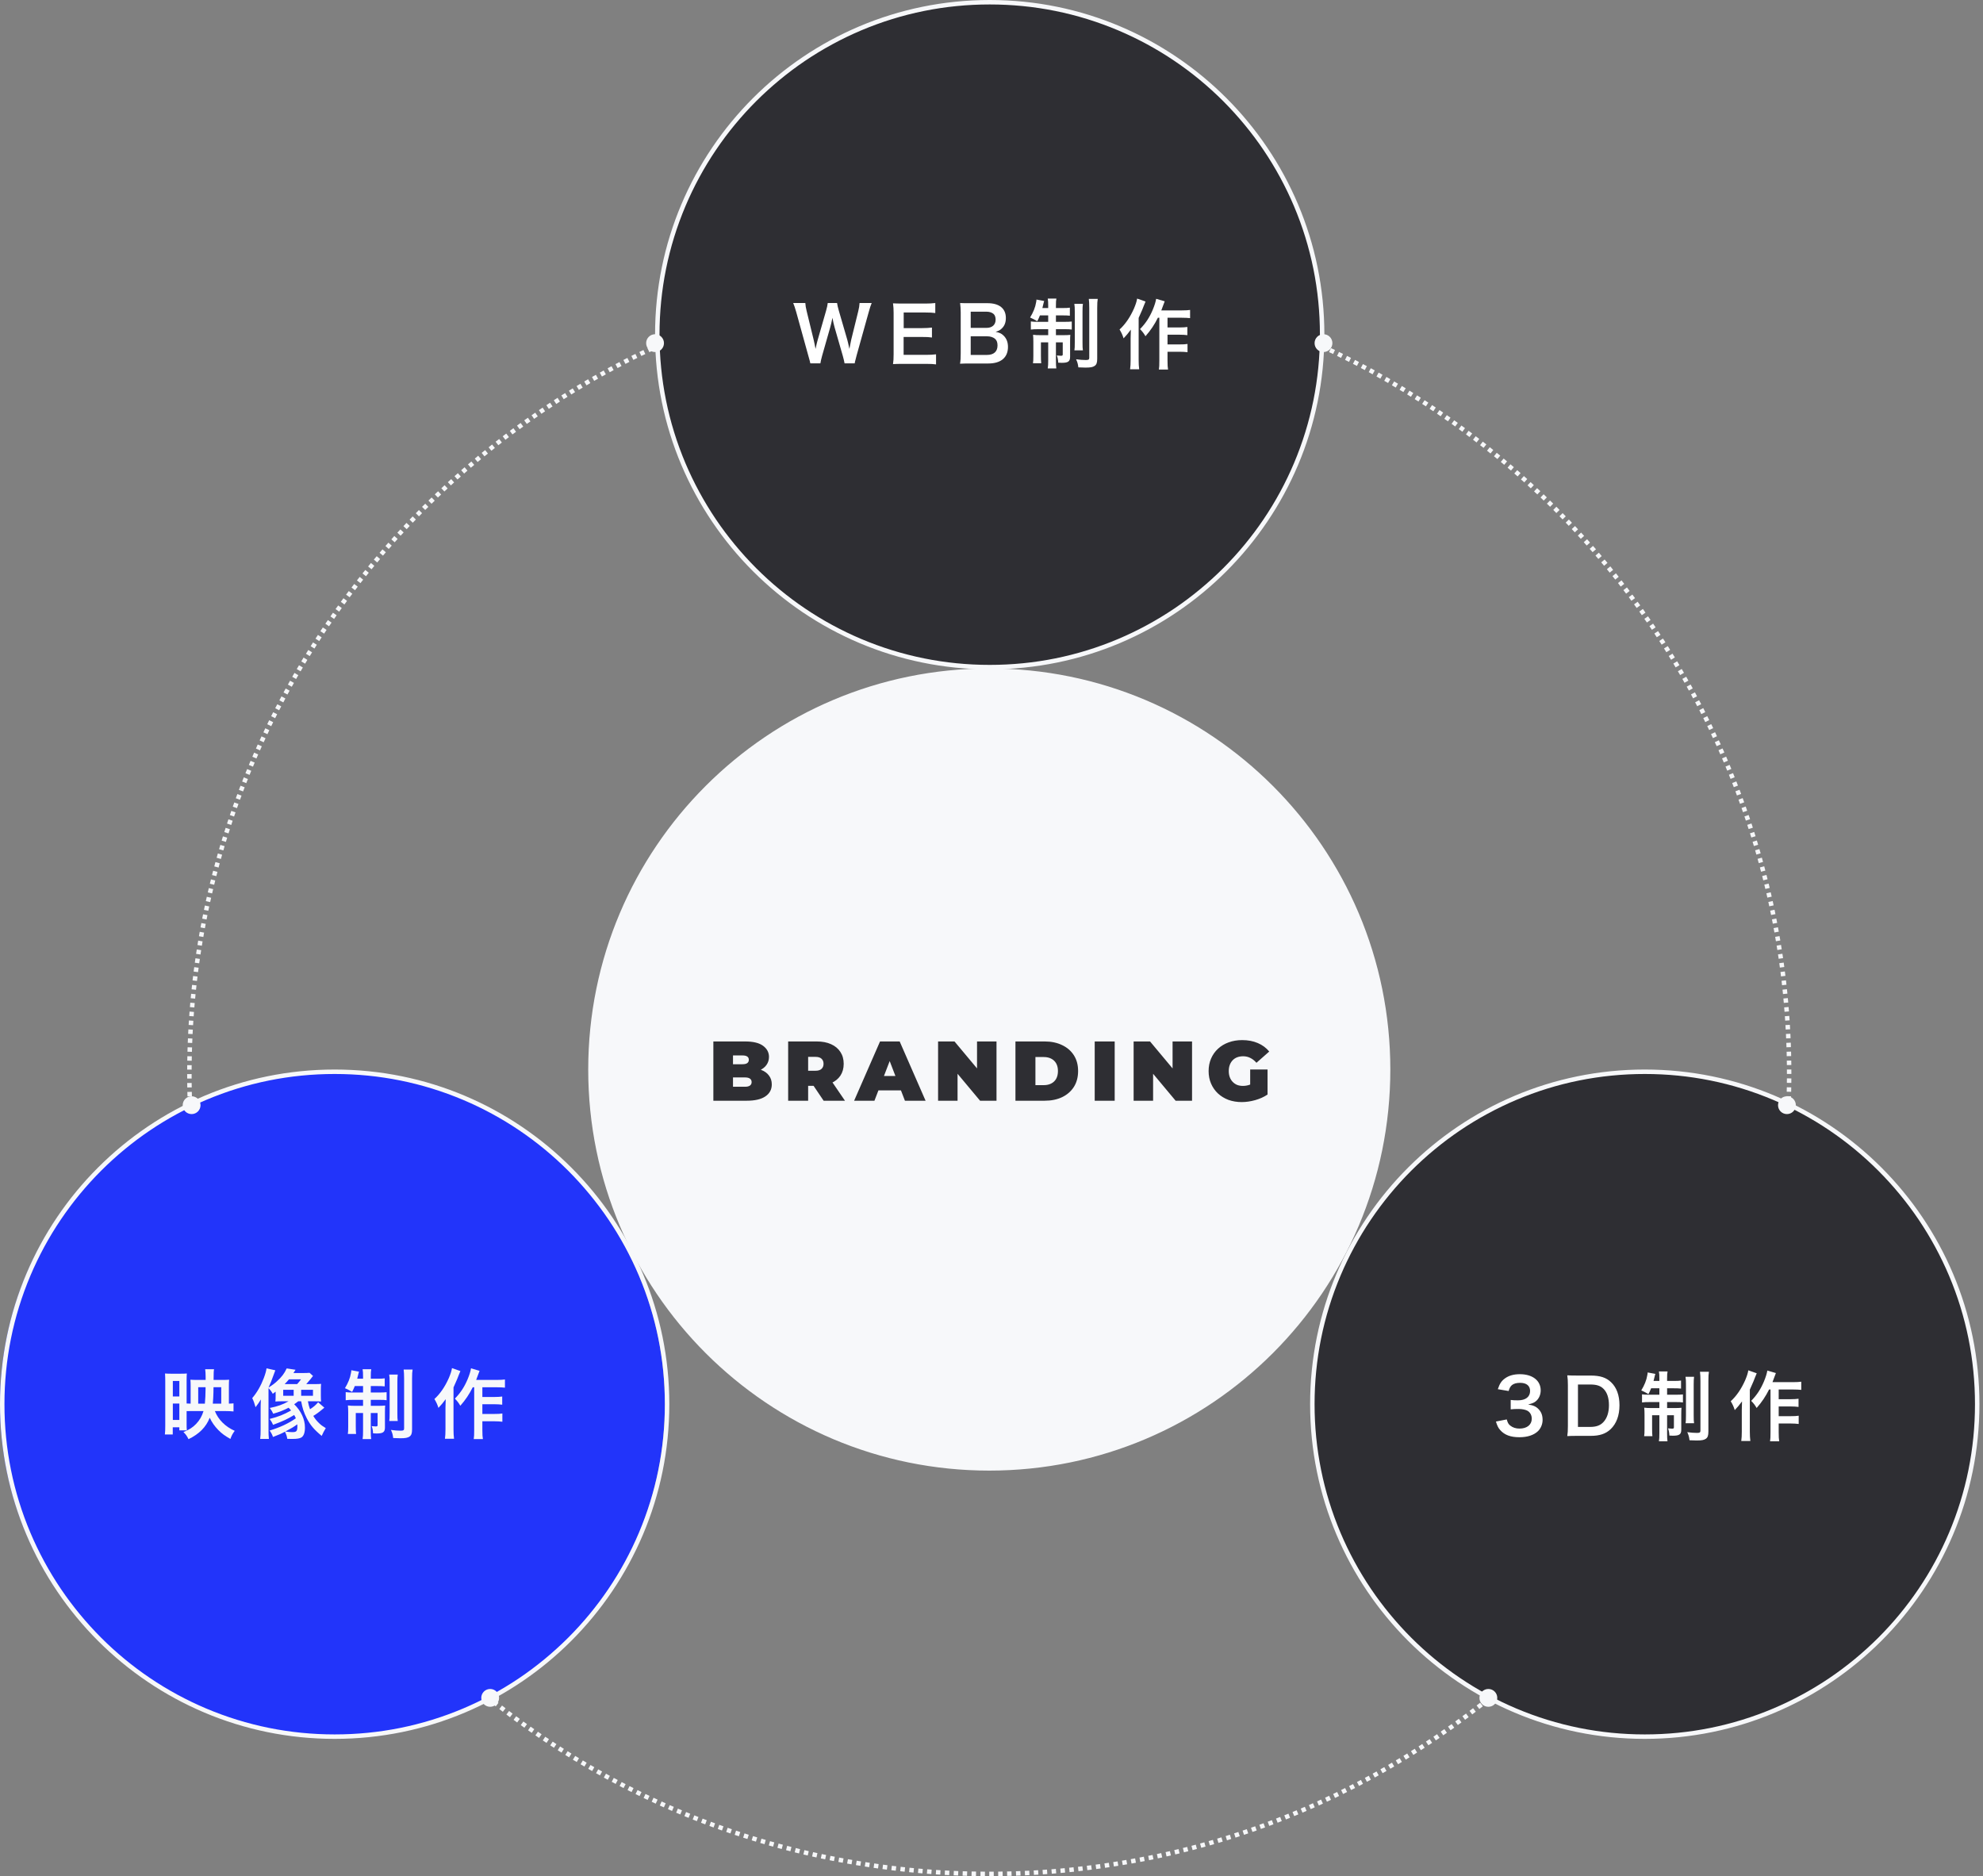 <svg width="445" height="421" viewBox="0 0 445 421" fill="none" xmlns="http://www.w3.org/2000/svg">
<rect x="0" y="0" width="445" height="421" fill="#808080" stroke="none"/>
<path d="M222 420.5C321.135 420.5 401.5 340.135 401.5 241C401.5 141.865 321.135 61.5 222 61.5C122.865 61.5 42.5 141.865 42.5 241C42.5 340.135 122.865 420.5 222 420.5Z" stroke="#F7F8FA" stroke-dasharray="1 1"/>
<path d="M222.1 149.7C212.03 149.7 202.26 147.73 193.06 143.84C188.64 141.97 184.38 139.66 180.39 136.96C176.44 134.29 172.72 131.23 169.35 127.85C165.97 124.47 162.91 120.76 160.24 116.81C157.55 112.82 155.23 108.56 153.36 104.14C149.47 94.94 147.5 85.17 147.5 75.1C147.5 65.03 149.47 55.26 153.36 46.06C155.23 41.64 157.54 37.38 160.24 33.39C162.91 29.44 165.97 25.72 169.35 22.35C172.73 18.97 176.44 15.91 180.39 13.24C184.38 10.55 188.64 8.23 193.06 6.36C202.26 2.47 212.03 0.5 222.1 0.5C232.17 0.5 241.94 2.47 251.14 6.36C255.56 8.23 259.82 10.54 263.81 13.24C267.76 15.91 271.48 18.97 274.85 22.35C278.23 25.73 281.29 29.44 283.96 33.39C286.65 37.38 288.97 41.64 290.84 46.06C294.73 55.26 296.7 65.03 296.7 75.1C296.7 85.17 294.73 94.94 290.84 104.14C288.97 108.56 286.66 112.82 283.96 116.81C281.29 120.76 278.23 124.48 274.85 127.85C271.47 131.23 267.76 134.29 263.81 136.96C259.82 139.65 255.56 141.97 251.14 143.84C241.94 147.73 232.17 149.7 222.1 149.7Z" fill="#2E2E33"/>
<path d="M222.1 1C212.1 1 202.39 2.96 193.26 6.82C188.87 8.68 184.63 10.98 180.67 13.65C176.75 16.3 173.06 19.35 169.7 22.7C166.35 26.05 163.3 29.74 160.65 33.67C157.97 37.63 155.68 41.87 153.82 46.26C149.96 55.4 148 65.1 148 75.1C148 85.1 149.96 94.81 153.82 103.94C155.68 108.33 157.98 112.57 160.65 116.53C163.3 120.45 166.35 124.14 169.7 127.5C173.05 130.85 176.74 133.9 180.67 136.55C184.63 139.23 188.87 141.52 193.26 143.38C202.4 147.24 212.1 149.2 222.1 149.2C232.1 149.2 241.81 147.24 250.94 143.38C255.33 141.52 259.57 139.22 263.53 136.55C267.45 133.9 271.14 130.85 274.5 127.5C277.85 124.15 280.9 120.46 283.55 116.53C286.23 112.57 288.52 108.33 290.38 103.94C294.24 94.8 296.2 85.1 296.2 75.1C296.2 65.1 294.24 55.39 290.38 46.26C288.52 41.87 286.22 37.63 283.55 33.67C280.9 29.75 277.85 26.06 274.5 22.7C271.15 19.35 267.46 16.3 263.53 13.65C259.57 10.97 255.33 8.68 250.94 6.82C241.8 2.96 232.1 1 222.1 1ZM222.1 0C263.58 0 297.2 33.62 297.2 75.1C297.2 116.58 263.58 150.2 222.1 150.2C180.62 150.2 147 116.58 147 75.1C147 33.62 180.62 0 222.1 0Z" fill="#F7F8FA"/>
<path d="M74.6 389.7C64.53 389.7 54.76 387.73 45.56 383.84C41.14 381.97 36.88 379.66 32.89 376.96C28.94 374.29 25.22 371.23 21.85 367.85C18.47 364.47 15.41 360.76 12.74 356.81C10.05 352.82 7.73 348.56 5.86 344.14C1.97 334.94 0 325.17 0 315.1C0 305.03 1.97 295.26 5.86 286.06C7.73 281.64 10.04 277.38 12.74 273.39C15.41 269.44 18.47 265.72 21.85 262.35C25.23 258.97 28.94 255.91 32.89 253.24C36.88 250.55 41.14 248.23 45.56 246.36C54.76 242.47 64.53 240.5 74.6 240.5C84.67 240.5 94.44 242.47 103.64 246.36C108.06 248.23 112.32 250.54 116.31 253.24C120.26 255.91 123.98 258.97 127.35 262.35C130.73 265.73 133.79 269.44 136.46 273.39C139.15 277.38 141.47 281.64 143.34 286.06C147.23 295.26 149.2 305.03 149.2 315.1C149.2 325.17 147.23 334.94 143.34 344.14C141.47 348.56 139.16 352.82 136.46 356.81C133.79 360.76 130.73 364.48 127.35 367.85C123.97 371.23 120.26 374.29 116.31 376.96C112.32 379.65 108.06 381.97 103.64 383.84C94.44 387.73 84.67 389.7 74.6 389.7Z" fill="#2234FA"/>
<path d="M75.1 241C65.1 241 55.39 242.96 46.26 246.82C41.87 248.68 37.63 250.98 33.67 253.65C29.75 256.3 26.06 259.35 22.7 262.7C19.35 266.05 16.3 269.74 13.65 273.67C10.97 277.63 8.68 281.87 6.82 286.26C2.96 295.4 1 305.1 1 315.1C1 325.1 2.96 334.81 6.82 343.94C8.68 348.33 10.98 352.57 13.65 356.53C16.3 360.45 19.35 364.14 22.7 367.5C26.05 370.85 29.74 373.9 33.67 376.55C37.63 379.23 41.87 381.52 46.26 383.38C55.4 387.24 65.1 389.2 75.1 389.2C85.1 389.2 94.81 387.24 103.94 383.38C108.33 381.52 112.57 379.22 116.53 376.55C120.45 373.9 124.14 370.85 127.5 367.5C130.85 364.15 133.9 360.46 136.55 356.53C139.23 352.57 141.52 348.33 143.38 343.94C147.24 334.8 149.2 325.1 149.2 315.1C149.2 305.1 147.24 295.39 143.38 286.26C141.52 281.87 139.22 277.63 136.55 273.67C133.9 269.75 130.85 266.06 127.5 262.7C124.15 259.35 120.46 256.3 116.53 253.65C112.57 250.97 108.33 248.68 103.94 246.82C94.8 242.96 85.1 241 75.1 241ZM75.1 240C116.58 240 150.2 273.62 150.2 315.1C150.2 356.58 116.58 390.2 75.1 390.2C33.62 390.2 0 356.58 0 315.1C0 273.62 33.62 240 75.1 240Z" fill="#F7F8FA"/>
<path d="M106.411 311.301H106.088C105.34 312.814 104.456 314.14 103.3 315.449C102.892 314.752 102.654 314.446 102.076 313.851C103.368 312.525 104.201 311.233 104.932 309.516C105.357 308.496 105.612 307.646 105.697 307.051L107.618 307.612C107.448 308.02 107.397 308.173 107.278 308.513C107.023 309.227 107.006 309.278 106.853 309.652H111.477C112.31 309.652 112.837 309.618 113.313 309.55V311.386C112.82 311.335 112.225 311.301 111.477 311.301H108.247V313.477H111.018C111.732 313.477 112.191 313.443 112.701 313.375V315.211C112.157 315.143 111.647 315.109 111.001 315.109H108.247V317.285H111.035C111.766 317.285 112.225 317.268 112.735 317.183V319.036C112.174 318.968 111.681 318.934 111.035 318.934H108.247V320.889C108.247 321.909 108.281 322.453 108.366 322.929H106.309C106.394 322.436 106.411 321.926 106.411 320.889V311.301ZM101.43 307L103.317 307.663C103.13 308.088 103.079 308.207 102.926 308.615C102.654 309.346 102.654 309.346 101.77 311.335V320.753C101.77 321.552 101.804 322.232 101.889 322.861H99.849C99.934 322.215 99.968 321.637 99.968 320.753V315.908C99.968 315.483 99.968 315.398 100.019 313.97C99.424 314.769 98.999 315.296 98.387 315.925C98.149 315.143 97.911 314.65 97.486 313.936C98.744 312.797 99.849 311.199 100.716 309.244C101.09 308.36 101.328 307.663 101.43 307Z" fill="#F7F8FA"/>
<path d="M81.472 311.029H79.619C79.415 311.539 79.313 311.76 79.024 312.338C78.361 311.947 78.055 311.794 77.409 311.505C78.106 310.366 78.582 309.21 78.752 308.139C78.837 307.731 78.837 307.629 78.837 307.476L80.571 307.799C80.52 307.935 80.435 308.224 80.384 308.479C80.35 308.666 80.248 309.04 80.163 309.38H81.472V308.904C81.472 308.088 81.455 307.731 81.37 307.255H83.308C83.223 307.68 83.206 308.037 83.206 308.87V309.38H84.651C85.484 309.38 85.892 309.363 86.334 309.295V311.097C85.858 311.046 85.433 311.029 84.651 311.029H83.206V312.474H85.195C85.858 312.474 86.283 312.457 86.759 312.406V314.208C86.334 314.14 85.943 314.123 85.127 314.123H83.206V315.466H84.855C85.603 315.466 85.96 315.449 86.436 315.398C86.402 315.806 86.385 316.146 86.385 316.911V320.311C86.385 321.365 85.96 321.671 84.498 321.671C84.345 321.671 84.192 321.671 83.716 321.637C83.682 320.94 83.614 320.583 83.41 320.022C83.682 320.056 84.124 320.09 84.311 320.09C84.634 320.09 84.736 320.022 84.736 319.801V317.081H83.206V321.093C83.206 322.011 83.223 322.47 83.291 322.929H81.37C81.455 322.402 81.472 321.977 81.472 321.076V317.081H79.84V320.124C79.84 320.855 79.857 321.331 79.908 321.773H78.055C78.123 321.331 78.14 321.025 78.14 320.107V316.979C78.14 316.316 78.123 315.857 78.072 315.381C78.599 315.449 79.024 315.466 79.721 315.466H81.472V314.123H79.33C78.548 314.123 78.055 314.14 77.579 314.208V312.389C78.021 312.457 78.429 312.474 79.092 312.474H81.472V311.029ZM87.337 308.445H89.258C89.19 308.904 89.173 309.363 89.173 310.213V317.064C89.173 318.084 89.19 318.441 89.258 318.866H87.354C87.422 318.424 87.439 318.118 87.439 317.047V310.247C87.439 309.38 87.422 308.904 87.337 308.445ZM90.584 307.323H92.59C92.505 307.816 92.471 308.326 92.471 309.38V320.736C92.471 321.637 92.318 322.062 91.91 322.351C91.485 322.64 90.992 322.742 89.853 322.742C89.768 322.742 89.241 322.725 88.238 322.691C88.136 321.892 88.034 321.535 87.728 320.872C88.527 320.991 89.309 321.042 89.921 321.042C90.533 321.042 90.686 320.94 90.686 320.532V309.431C90.686 308.411 90.652 307.867 90.584 307.323Z" fill="#F7F8FA"/>
<path d="M61.854 313.239V312.287C61.599 312.474 61.531 312.525 61.208 312.763C60.953 312.287 60.681 311.913 60.256 311.505V320.838C60.256 321.722 60.273 322.249 60.341 322.895H58.386C58.471 322.181 58.488 321.739 58.488 320.855V316.214C58.488 315.619 58.488 315.296 58.539 314.038C58.199 314.599 57.808 315.194 57.349 315.772C57.077 314.82 56.924 314.395 56.601 313.732C57.655 312.508 58.539 310.978 59.202 309.227C59.559 308.275 59.729 307.646 59.814 307.051L61.786 307.493C60.783 310.213 60.783 310.213 60.256 311.386C61.242 310.723 61.531 310.519 62.109 309.992C63.231 308.972 63.792 308.241 64.336 307.068L66.325 307.374C66.104 307.731 66.104 307.731 65.849 308.105H68.042C68.654 308.105 69.062 308.088 69.47 308.054L70.252 308.768C70.133 308.887 70.133 308.887 69.708 309.448C69.657 309.499 69.555 309.635 69.368 309.839C69.283 309.941 69.147 310.094 68.994 310.281C68.875 310.417 68.841 310.451 68.722 310.587H70.711C71.34 310.587 71.68 310.57 72.054 310.536C72.02 310.927 72.003 311.267 72.003 311.879V313.12C72.003 313.868 72.02 314.123 72.054 314.497C71.663 314.463 71.391 314.446 70.711 314.446H69.096C69.266 315.313 69.334 315.585 69.572 316.231C70.422 315.67 70.796 315.347 71.391 314.667L72.785 315.874L72.564 316.061C71.731 316.775 70.83 317.438 70.303 317.727C70.711 318.407 71.119 318.9 71.697 319.444C72.071 319.801 72.377 320.022 73.108 320.464C72.7 321.127 72.479 321.569 72.19 322.215C70.456 320.77 69.623 319.784 68.824 318.22C68.195 316.996 67.855 315.942 67.583 314.446H66.92C66.359 314.871 66.308 314.922 66.019 315.109C67.566 316.622 68.433 318.492 68.433 320.328C68.433 321.484 68.161 322.215 67.651 322.555C67.26 322.793 66.631 322.895 65.611 322.895C65.407 322.895 65.05 322.895 64.472 322.878C64.37 322.266 64.251 321.909 63.962 321.263C62.959 321.79 62.755 321.875 61.259 322.453C61.123 321.994 60.868 321.518 60.511 321.008C62.823 320.311 64.693 319.444 66.393 318.254C66.257 317.965 66.206 317.846 66.019 317.523C64.404 318.492 63.622 318.849 61.276 319.733C61.055 319.206 60.8 318.781 60.511 318.407C62.466 317.914 63.673 317.438 65.322 316.503C65.084 316.214 64.982 316.112 64.761 315.891C63.724 316.435 62.636 316.877 61.31 317.234C61.072 316.724 61.038 316.656 60.545 315.942C62.262 315.602 63.52 315.16 64.744 314.446H63.163C62.67 314.446 62.228 314.463 61.803 314.497C61.837 314.123 61.854 313.783 61.854 313.239ZM63.877 310.587H66.682C67.09 310.128 67.294 309.89 67.549 309.516H64.846C64.489 309.958 64.251 310.213 63.877 310.587ZM66.716 319.614C65.951 320.175 65.39 320.515 64.03 321.229C64.693 321.331 65.101 321.365 65.594 321.365C66.563 321.365 66.733 321.144 66.733 320.005C66.733 319.92 66.733 319.818 66.716 319.614ZM63.554 311.862V313.205H65.9V311.862H63.554ZM67.583 311.862V313.205H70.235V311.862H67.583Z" fill="#F7F8FA"/>
<path d="M45.67 316.639H42.763C42.559 316.639 42.474 316.639 41.879 316.656V319.597C41.879 320.209 41.879 320.413 41.93 320.974H40.247V320.277H38.768V321.892H37C37.068 321.348 37.085 320.77 37.085 319.886V309.873C37.085 309.244 37.068 308.768 37.034 308.207C37.442 308.241 37.765 308.258 38.445 308.258H40.451C41.199 308.258 41.556 308.241 41.93 308.207C41.896 308.581 41.879 309.006 41.879 309.737V314.939C42.185 314.956 42.474 314.973 42.78 314.973V310.995C42.78 310.383 42.763 309.992 42.729 309.601C43.154 309.635 43.494 309.652 44.191 309.652H46.146V308.972C46.146 308.241 46.112 307.765 46.044 307.255H48.033C47.948 307.816 47.948 307.816 47.931 309.652H50.073C50.719 309.652 51.042 309.635 51.416 309.601C51.382 309.924 51.365 310.332 51.365 311.046V314.973C51.943 314.956 52.096 314.939 52.402 314.905V316.724C51.892 316.673 51.28 316.639 50.549 316.639H48.22C48.985 318.577 50.566 320.141 52.674 321.076C52.164 321.773 51.977 322.13 51.705 322.895C50.498 322.215 49.784 321.705 48.985 320.889C48.169 320.056 47.523 319.138 47.064 318.135C46.231 320.243 44.718 321.773 42.304 322.946C41.913 322.164 41.726 321.909 41.165 321.348C42.44 320.838 43.256 320.311 44.004 319.529C44.803 318.696 45.313 317.795 45.67 316.639ZM44.48 314.973H45.976C46.061 313.987 46.129 312.814 46.129 311.811V311.284H44.48V314.973ZM47.761 314.973H49.648V311.284H47.914L47.897 312.474C47.88 313.29 47.829 314.106 47.761 314.973ZM38.785 309.89V313.358H40.247V309.89H38.785ZM38.785 314.956V318.628H40.247V314.956H38.785Z" fill="#F7F8FA"/>
<path d="M369.1 389.7C359.03 389.7 349.26 387.73 340.06 383.84C335.64 381.97 331.38 379.66 327.39 376.96C323.44 374.29 319.72 371.23 316.35 367.85C312.97 364.47 309.91 360.76 307.24 356.81C304.55 352.82 302.23 348.56 300.36 344.14C296.47 334.94 294.5 325.17 294.5 315.1C294.5 305.03 296.47 295.26 300.36 286.06C302.23 281.64 304.54 277.38 307.24 273.39C309.91 269.44 312.97 265.72 316.35 262.35C319.73 258.97 323.44 255.91 327.39 253.24C331.38 250.55 335.64 248.23 340.06 246.36C349.26 242.47 359.03 240.5 369.1 240.5C379.17 240.5 388.94 242.47 398.14 246.36C402.56 248.23 406.82 250.54 410.81 253.24C414.76 255.91 418.48 258.97 421.85 262.35C425.23 265.73 428.29 269.44 430.96 273.39C433.65 277.38 435.97 281.64 437.84 286.06C441.73 295.26 443.7 305.03 443.7 315.1C443.7 325.17 441.73 334.94 437.84 344.14C435.97 348.56 433.66 352.82 430.96 356.81C428.29 360.76 425.23 364.48 421.85 367.85C418.47 371.23 414.76 374.29 410.81 376.96C406.82 379.65 402.56 381.97 398.14 383.84C388.94 387.73 379.17 389.7 369.1 389.7Z" fill="#2E2E33"/>
<path d="M369.1 241C359.1 241 349.39 242.96 340.26 246.82C335.87 248.68 331.63 250.98 327.67 253.65C323.75 256.3 320.06 259.35 316.7 262.7C313.35 266.05 310.3 269.74 307.65 273.67C304.97 277.63 302.68 281.87 300.82 286.26C296.96 295.4 295 305.1 295 315.1C295 325.1 296.96 334.81 300.82 343.94C302.68 348.33 304.98 352.57 307.65 356.53C310.3 360.45 313.35 364.14 316.7 367.5C320.05 370.85 323.74 373.9 327.67 376.55C331.63 379.23 335.87 381.52 340.26 383.38C349.4 387.24 359.1 389.2 369.1 389.2C379.1 389.2 388.81 387.24 397.94 383.38C402.33 381.52 406.57 379.22 410.53 376.55C414.45 373.9 418.14 370.85 421.5 367.5C424.85 364.15 427.9 360.46 430.55 356.53C433.23 352.57 435.52 348.33 437.38 343.94C441.24 334.8 443.2 325.1 443.2 315.1C443.2 305.1 441.24 295.39 437.38 286.26C435.52 281.87 433.22 277.63 430.55 273.67C427.9 269.75 424.85 266.06 421.5 262.7C418.15 259.35 414.46 256.3 410.53 253.65C406.57 250.97 402.33 248.68 397.94 246.82C388.8 242.96 379.1 241 369.1 241ZM369.1 240C410.58 240 444.2 273.62 444.2 315.1C444.2 356.58 410.58 390.2 369.1 390.2C327.62 390.2 294 356.58 294 315.1C294 273.62 327.62 240 369.1 240Z" fill="#F7F8FA"/>
<path d="M297 79C298.105 79 299 78.105 299 77C299 75.895 298.105 75 297 75C295.895 75 295 75.895 295 77C295 78.105 295.895 79 297 79Z" fill="#F7F8FA"/>
<path d="M147 79C148.105 79 149 78.105 149 77C149 75.895 148.105 75 147 75C145.895 75 145 75.895 145 77C145 78.105 145.895 79 147 79Z" fill="#F7F8FA"/>
<path d="M43 250C44.105 250 45 249.105 45 248C45 246.895 44.105 246 43 246C41.895 246 41 246.895 41 248C41 249.105 41.895 250 43 250Z" fill="#F7F8FA"/>
<path d="M110 383C111.105 383 112 382.105 112 381C112 379.895 111.105 379 110 379C108.895 379 108 379.895 108 381C108 382.105 108.895 383 110 383Z" fill="#F7F8FA"/>
<path d="M334 383C335.105 383 336 382.105 336 381C336 379.895 335.105 379 334 379C332.895 379 332 379.895 332 381C332 382.105 332.895 383 334 383Z" fill="#F7F8FA"/>
<path d="M401 250C402.105 250 403 249.105 403 248C403 246.895 402.105 246 401 246C399.895 246 399 246.895 399 248C399 249.105 399.895 250 401 250Z" fill="#F7F8FA"/>
<path d="M222 150.5C271.434 150.5 311.5 190.566 311.5 240C311.5 289.434 271.434 329.5 222 329.5C172.566 329.5 132.5 289.434 132.5 240C132.5 190.566 172.566 150.5 222 150.5Z" fill="#F7F8FA" stroke="#F7F8FA"/>
<path d="M260.163 71.301H259.84C259.092 72.814 258.208 74.14 257.052 75.449C256.644 74.752 256.406 74.446 255.828 73.851C257.12 72.525 257.953 71.233 258.684 69.516C259.109 68.496 259.364 67.646 259.449 67.051L261.37 67.612C261.2 68.02 261.149 68.173 261.03 68.513C260.775 69.227 260.758 69.278 260.605 69.652H265.229C266.062 69.652 266.589 69.618 267.065 69.55V71.386C266.572 71.335 265.977 71.301 265.229 71.301H261.999V73.477H264.77C265.484 73.477 265.943 73.443 266.453 73.375V75.211C265.909 75.143 265.399 75.109 264.753 75.109H261.999V77.285H264.787C265.518 77.285 265.977 77.268 266.487 77.183V79.036C265.926 78.968 265.433 78.934 264.787 78.934H261.999V80.889C261.999 81.909 262.033 82.453 262.118 82.929H260.061C260.146 82.436 260.163 81.926 260.163 80.889V71.301ZM255.182 67L257.069 67.663C256.882 68.088 256.831 68.207 256.678 68.615C256.406 69.346 256.406 69.346 255.522 71.335V80.753C255.522 81.552 255.556 82.232 255.641 82.861H253.601C253.686 82.215 253.72 81.637 253.72 80.753V75.908C253.72 75.483 253.72 75.398 253.771 73.97C253.176 74.769 252.751 75.296 252.139 75.925C251.901 75.143 251.663 74.65 251.238 73.936C252.496 72.797 253.601 71.199 254.468 69.244C254.842 68.36 255.08 67.663 255.182 67Z" fill="white"/>
<path d="M235.224 70.774H233.371C233.167 71.284 233.065 71.505 232.776 72.083C232.113 71.692 231.807 71.539 231.161 71.25C231.858 70.111 232.334 68.955 232.504 67.884C232.589 67.476 232.589 67.374 232.589 67.221L234.323 67.544C234.272 67.68 234.187 67.969 234.136 68.224C234.102 68.411 234 68.785 233.915 69.125H235.224V68.649C235.224 67.833 235.207 67.476 235.122 67H237.06C236.975 67.425 236.958 67.782 236.958 68.615V69.125H238.403C239.236 69.125 239.644 69.108 240.086 69.04V70.842C239.61 70.791 239.185 70.774 238.403 70.774H236.958V72.219H238.947C239.61 72.219 240.035 72.202 240.511 72.151V73.953C240.086 73.885 239.695 73.868 238.879 73.868H236.958V75.211H238.607C239.355 75.211 239.712 75.194 240.188 75.143C240.154 75.551 240.137 75.891 240.137 76.656V80.056C240.137 81.11 239.712 81.416 238.25 81.416C238.097 81.416 237.944 81.416 237.468 81.382C237.434 80.685 237.366 80.328 237.162 79.767C237.434 79.801 237.876 79.835 238.063 79.835C238.386 79.835 238.488 79.767 238.488 79.546V76.826H236.958V80.838C236.958 81.756 236.975 82.215 237.043 82.674H235.122C235.207 82.147 235.224 81.722 235.224 80.821V76.826H233.592V79.869C233.592 80.6 233.609 81.076 233.66 81.518H231.807C231.875 81.076 231.892 80.77 231.892 79.852V76.724C231.892 76.061 231.875 75.602 231.824 75.126C232.351 75.194 232.776 75.211 233.473 75.211H235.224V73.868H233.082C232.3 73.868 231.807 73.885 231.331 73.953V72.134C231.773 72.202 232.181 72.219 232.844 72.219H235.224V70.774ZM241.089 68.19H243.01C242.942 68.649 242.925 69.108 242.925 69.958V76.809C242.925 77.829 242.942 78.186 243.01 78.611H241.106C241.174 78.169 241.191 77.863 241.191 76.792V69.992C241.191 69.125 241.174 68.649 241.089 68.19ZM244.336 67.068H246.342C246.257 67.561 246.223 68.071 246.223 69.125V80.481C246.223 81.382 246.07 81.807 245.662 82.096C245.237 82.385 244.744 82.487 243.605 82.487C243.52 82.487 242.993 82.47 241.99 82.436C241.888 81.637 241.786 81.28 241.48 80.617C242.279 80.736 243.061 80.787 243.673 80.787C244.285 80.787 244.438 80.685 244.438 80.277V69.176C244.438 68.156 244.404 67.612 244.336 67.068Z" fill="white"/>
<path d="M221.795 81.566H217.613C216.627 81.566 216.134 81.583 215.437 81.617C215.556 80.903 215.59 80.41 215.59 79.322V70.091C215.59 69.309 215.539 68.697 215.454 68C216.168 68.034 216.44 68.034 217.596 68.034H221.608C224.243 68.034 225.722 69.224 225.722 71.349C225.722 72.386 225.416 73.151 224.77 73.746C224.396 74.103 224.09 74.256 223.427 74.46C224.294 74.647 224.685 74.817 225.144 75.242C225.841 75.888 226.198 76.738 226.198 77.843C226.198 80.223 224.617 81.566 221.795 81.566ZM217.834 73.576H221.37C222.662 73.576 223.427 72.879 223.427 71.723C223.427 71.179 223.257 70.72 222.985 70.465C222.611 70.125 222.033 69.938 221.353 69.938H217.834V73.576ZM217.834 75.463V79.645H221.489C223.002 79.645 223.852 78.897 223.852 77.52C223.852 76.84 223.682 76.381 223.308 76.041C222.883 75.667 222.237 75.463 221.455 75.463H217.834Z" fill="white"/>
<path d="M210.055 79.509V81.77C209.443 81.685 208.899 81.651 207.862 81.651H202.558C201.538 81.651 201.079 81.668 200.399 81.702C200.501 81.022 200.535 80.461 200.535 79.458V70.261C200.535 69.377 200.501 68.867 200.399 68.068C201.079 68.102 201.521 68.119 202.558 68.119H207.692C208.542 68.119 209.103 68.085 209.885 68V70.244C209.239 70.159 208.695 70.125 207.692 70.125H202.796V73.627H206.927C207.811 73.627 208.389 73.593 209.137 73.508V75.735C208.44 75.633 207.981 75.616 206.927 75.616H202.779V79.628H207.879C208.831 79.628 209.324 79.594 210.055 79.509Z" fill="white"/>
<path d="M191.804 81.532H189.526C189.458 81.124 189.288 80.393 189.118 79.815L187.299 73.491C187.112 72.828 186.959 72.182 186.806 71.315C186.619 72.284 186.449 72.947 186.296 73.491L184.494 79.815C184.29 80.58 184.154 81.124 184.103 81.532H181.842C181.757 81.107 181.757 81.107 181.383 79.781L178.68 70.023C178.391 69.037 178.221 68.51 178 68H180.72C180.754 68.578 180.839 69.088 181.026 69.836L182.607 76.313C182.726 76.84 182.913 77.707 183.015 78.302C183.236 77.248 183.355 76.772 183.491 76.296L185.378 69.734C185.582 69.02 185.701 68.459 185.752 68H187.843C187.894 68.408 188.047 69.071 188.234 69.7L190.138 76.245C190.257 76.687 190.342 77.027 190.614 78.302C190.699 77.911 190.699 77.911 190.801 77.316C190.852 77.044 190.988 76.381 191.022 76.228L192.603 69.819C192.773 69.173 192.875 68.476 192.892 68H195.612C195.374 68.578 195.221 69.037 194.949 70.023L192.229 79.764C192.11 80.24 192.025 80.546 191.991 80.699C191.855 81.175 191.855 81.175 191.804 81.532Z" fill="white"/>
<path d="M160.083 247V233.7H167.189C169.026 233.7 170.381 234.029 171.255 234.688C172.129 235.334 172.566 236.164 172.566 237.177C172.566 237.848 172.376 238.45 171.996 238.982C171.629 239.501 171.09 239.913 170.381 240.217C169.672 240.521 168.798 240.673 167.759 240.673L168.139 239.647C169.178 239.647 170.071 239.793 170.818 240.084C171.578 240.375 172.161 240.8 172.566 241.357C172.984 241.902 173.193 242.56 173.193 243.333C173.193 244.486 172.712 245.385 171.749 246.031C170.799 246.677 169.406 247 167.569 247H160.083ZM164.491 243.865H167.189C167.683 243.865 168.05 243.776 168.291 243.599C168.544 243.422 168.671 243.162 168.671 242.82C168.671 242.478 168.544 242.218 168.291 242.041C168.05 241.864 167.683 241.775 167.189 241.775H164.187V238.811H166.581C167.088 238.811 167.455 238.729 167.683 238.564C167.924 238.387 168.044 238.14 168.044 237.823C168.044 237.494 167.924 237.247 167.683 237.082C167.455 236.917 167.088 236.835 166.581 236.835H164.491V243.865ZM176.868 247V233.7H183.271C184.513 233.7 185.583 233.903 186.482 234.308C187.394 234.713 188.097 235.296 188.591 236.056C189.085 236.803 189.332 237.69 189.332 238.716C189.332 239.742 189.085 240.629 188.591 241.376C188.097 242.111 187.394 242.674 186.482 243.067C185.583 243.46 184.513 243.656 183.271 243.656H179.357L181.352 241.813V247H176.868ZM184.829 247L181.561 242.155H186.311L189.617 247H184.829ZM181.352 242.307L179.357 240.274H182.986C183.607 240.274 184.063 240.135 184.354 239.856C184.658 239.577 184.81 239.197 184.81 238.716C184.81 238.235 184.658 237.855 184.354 237.576C184.063 237.297 183.607 237.158 182.986 237.158H179.357L181.352 235.125V242.307ZM191.672 247L197.486 233.7H201.894L207.708 247H203.072L198.778 235.828H200.526L196.232 247H191.672ZM195.13 244.682L196.27 241.452H202.388L203.528 244.682H195.13ZM210.513 247V233.7H214.199L220.963 241.794H219.253V233.7H223.623V247H219.937L213.173 238.906H214.883V247H210.513ZM227.874 247V233.7H234.429C235.911 233.7 237.215 233.972 238.343 234.517C239.47 235.049 240.35 235.809 240.984 236.797C241.617 237.785 241.934 238.963 241.934 240.331C241.934 241.712 241.617 242.902 240.984 243.903C240.35 244.891 239.47 245.657 238.343 246.202C237.215 246.734 235.911 247 234.429 247H227.874ZM232.358 243.504H234.239C234.872 243.504 235.423 243.384 235.892 243.143C236.373 242.902 236.747 242.548 237.013 242.079C237.279 241.598 237.412 241.015 237.412 240.331C237.412 239.66 237.279 239.09 237.013 238.621C236.747 238.152 236.373 237.798 235.892 237.557C235.423 237.316 234.872 237.196 234.239 237.196H232.358V243.504ZM245.661 247V233.7H250.145V247H245.661ZM254.394 247V233.7H258.08L264.844 241.794H263.134V233.7H267.504V247H263.818L257.054 238.906H258.764V247H254.394ZM278.651 247.304C277.574 247.304 276.58 247.139 275.668 246.81C274.769 246.468 273.983 245.987 273.312 245.366C272.653 244.745 272.14 244.011 271.773 243.162C271.406 242.313 271.222 241.376 271.222 240.35C271.222 239.324 271.406 238.387 271.773 237.538C272.14 236.689 272.66 235.955 273.331 235.334C274.002 234.713 274.794 234.238 275.706 233.909C276.631 233.567 277.644 233.396 278.746 233.396C280.063 233.396 281.235 233.618 282.261 234.061C283.3 234.504 284.155 235.138 284.826 235.961L281.957 238.488C281.539 238.007 281.083 237.646 280.589 237.405C280.108 237.152 279.569 237.025 278.974 237.025C278.48 237.025 278.03 237.101 277.625 237.253C277.232 237.405 276.897 237.627 276.618 237.918C276.339 238.209 276.124 238.558 275.972 238.963C275.82 239.368 275.744 239.831 275.744 240.35C275.744 240.844 275.82 241.3 275.972 241.718C276.124 242.123 276.339 242.472 276.618 242.763C276.897 243.054 277.226 243.282 277.606 243.447C277.999 243.599 278.436 243.675 278.917 243.675C279.424 243.675 279.918 243.593 280.399 243.428C280.88 243.251 281.393 242.953 281.938 242.535L284.446 245.613C283.635 246.158 282.711 246.576 281.672 246.867C280.633 247.158 279.626 247.304 278.651 247.304ZM280.551 245.043V239.989H284.446V245.613L280.551 245.043Z" fill="#2E2E33"/>
<path d="M335.697 318.991L338.128 318.515C338.349 319.297 338.502 319.569 338.927 319.909C339.488 320.351 340.168 320.572 340.984 320.572C342.667 320.572 343.738 319.705 343.738 318.362C343.738 317.58 343.398 316.934 342.786 316.577C342.378 316.339 341.579 316.169 340.831 316.169C340.083 316.169 339.59 316.186 339.012 316.254V314.146C339.556 314.214 339.93 314.231 340.661 314.231C342.361 314.231 343.364 313.449 343.364 312.14C343.364 310.967 342.565 310.304 341.12 310.304C340.287 310.304 339.675 310.491 339.267 310.831C338.927 311.154 338.757 311.443 338.553 312.14L336.122 311.732C336.547 310.474 336.938 309.879 337.737 309.301C338.604 308.672 339.709 308.366 341.069 308.366C343.908 308.366 345.744 309.794 345.744 312.004C345.744 313.024 345.302 313.959 344.571 314.503C344.197 314.792 343.823 314.928 342.922 315.166C344.129 315.353 344.758 315.642 345.353 316.305C345.914 316.934 346.169 317.648 346.169 318.651C346.169 319.569 345.778 320.504 345.149 321.133C344.214 322.034 342.786 322.51 340.967 322.51C338.978 322.51 337.618 322 336.649 320.895C336.224 320.419 336.003 319.977 335.697 318.991ZM351.846 320.011V310.831C351.846 309.879 351.812 309.369 351.71 308.621C352.39 308.655 352.798 308.672 353.869 308.672H356.946C359.071 308.672 360.448 309.114 361.536 310.168C362.777 311.341 363.423 313.109 363.423 315.319C363.423 317.631 362.743 319.467 361.417 320.725C360.329 321.745 358.969 322.204 356.963 322.204H353.869C352.832 322.204 352.407 322.221 351.71 322.255C351.812 321.558 351.846 321.031 351.846 320.011ZM354.107 320.198H356.81C358.204 320.198 359.105 319.875 359.819 319.11C360.635 318.243 361.06 316.934 361.06 315.336C361.06 313.721 360.669 312.514 359.887 311.698C359.19 310.967 358.306 310.678 356.827 310.678H354.107V320.198ZM372.376 311.528H370.523C370.319 312.038 370.217 312.259 369.928 312.837C369.265 312.446 368.959 312.293 368.313 312.004C369.01 310.865 369.486 309.709 369.656 308.638C369.741 308.23 369.741 308.128 369.741 307.975L371.475 308.298C371.424 308.434 371.339 308.723 371.288 308.978C371.254 309.165 371.152 309.539 371.067 309.879H372.376V309.403C372.376 308.587 372.359 308.23 372.274 307.754H374.212C374.127 308.179 374.11 308.536 374.11 309.369V309.879H375.555C376.388 309.879 376.796 309.862 377.238 309.794V311.596C376.762 311.545 376.337 311.528 375.555 311.528H374.11V312.973H376.099C376.762 312.973 377.187 312.956 377.663 312.905V314.707C377.238 314.639 376.847 314.622 376.031 314.622H374.11V315.965H375.759C376.507 315.965 376.864 315.948 377.34 315.897C377.306 316.305 377.289 316.645 377.289 317.41V320.81C377.289 321.864 376.864 322.17 375.402 322.17C375.249 322.17 375.096 322.17 374.62 322.136C374.586 321.439 374.518 321.082 374.314 320.521C374.586 320.555 375.028 320.589 375.215 320.589C375.538 320.589 375.64 320.521 375.64 320.3V317.58H374.11V321.592C374.11 322.51 374.127 322.969 374.195 323.428H372.274C372.359 322.901 372.376 322.476 372.376 321.575V317.58H370.744V320.623C370.744 321.354 370.761 321.83 370.812 322.272H368.959C369.027 321.83 369.044 321.524 369.044 320.606V317.478C369.044 316.815 369.027 316.356 368.976 315.88C369.503 315.948 369.928 315.965 370.625 315.965H372.376V314.622H370.234C369.452 314.622 368.959 314.639 368.483 314.707V312.888C368.925 312.956 369.333 312.973 369.996 312.973H372.376V311.528ZM378.241 308.944H380.162C380.094 309.403 380.077 309.862 380.077 310.712V317.563C380.077 318.583 380.094 318.94 380.162 319.365H378.258C378.326 318.923 378.343 318.617 378.343 317.546V310.746C378.343 309.879 378.326 309.403 378.241 308.944ZM381.488 307.822H383.494C383.409 308.315 383.375 308.825 383.375 309.879V321.235C383.375 322.136 383.222 322.561 382.814 322.85C382.389 323.139 381.896 323.241 380.757 323.241C380.672 323.241 380.145 323.224 379.142 323.19C379.04 322.391 378.938 322.034 378.632 321.371C379.431 321.49 380.213 321.541 380.825 321.541C381.437 321.541 381.59 321.439 381.59 321.031V309.93C381.59 308.91 381.556 308.366 381.488 307.822ZM397.315 311.8H396.992C396.244 313.313 395.36 314.639 394.204 315.948C393.796 315.251 393.558 314.945 392.98 314.35C394.272 313.024 395.105 311.732 395.836 310.015C396.261 308.995 396.516 308.145 396.601 307.55L398.522 308.111C398.352 308.519 398.301 308.672 398.182 309.012C397.927 309.726 397.91 309.777 397.757 310.151H402.381C403.214 310.151 403.741 310.117 404.217 310.049V311.885C403.724 311.834 403.129 311.8 402.381 311.8H399.151V313.976H401.922C402.636 313.976 403.095 313.942 403.605 313.874V315.71C403.061 315.642 402.551 315.608 401.905 315.608H399.151V317.784H401.939C402.67 317.784 403.129 317.767 403.639 317.682V319.535C403.078 319.467 402.585 319.433 401.939 319.433H399.151V321.388C399.151 322.408 399.185 322.952 399.27 323.428H397.213C397.298 322.935 397.315 322.425 397.315 321.388V311.8ZM392.334 307.499L394.221 308.162C394.034 308.587 393.983 308.706 393.83 309.114C393.558 309.845 393.558 309.845 392.674 311.834V321.252C392.674 322.051 392.708 322.731 392.793 323.36H390.753C390.838 322.714 390.872 322.136 390.872 321.252V316.407C390.872 315.982 390.872 315.897 390.923 314.469C390.328 315.268 389.903 315.795 389.291 316.424C389.053 315.642 388.815 315.149 388.39 314.435C389.648 313.296 390.753 311.698 391.62 309.743C391.994 308.859 392.232 308.162 392.334 307.499Z" fill="white"/>
</svg>
